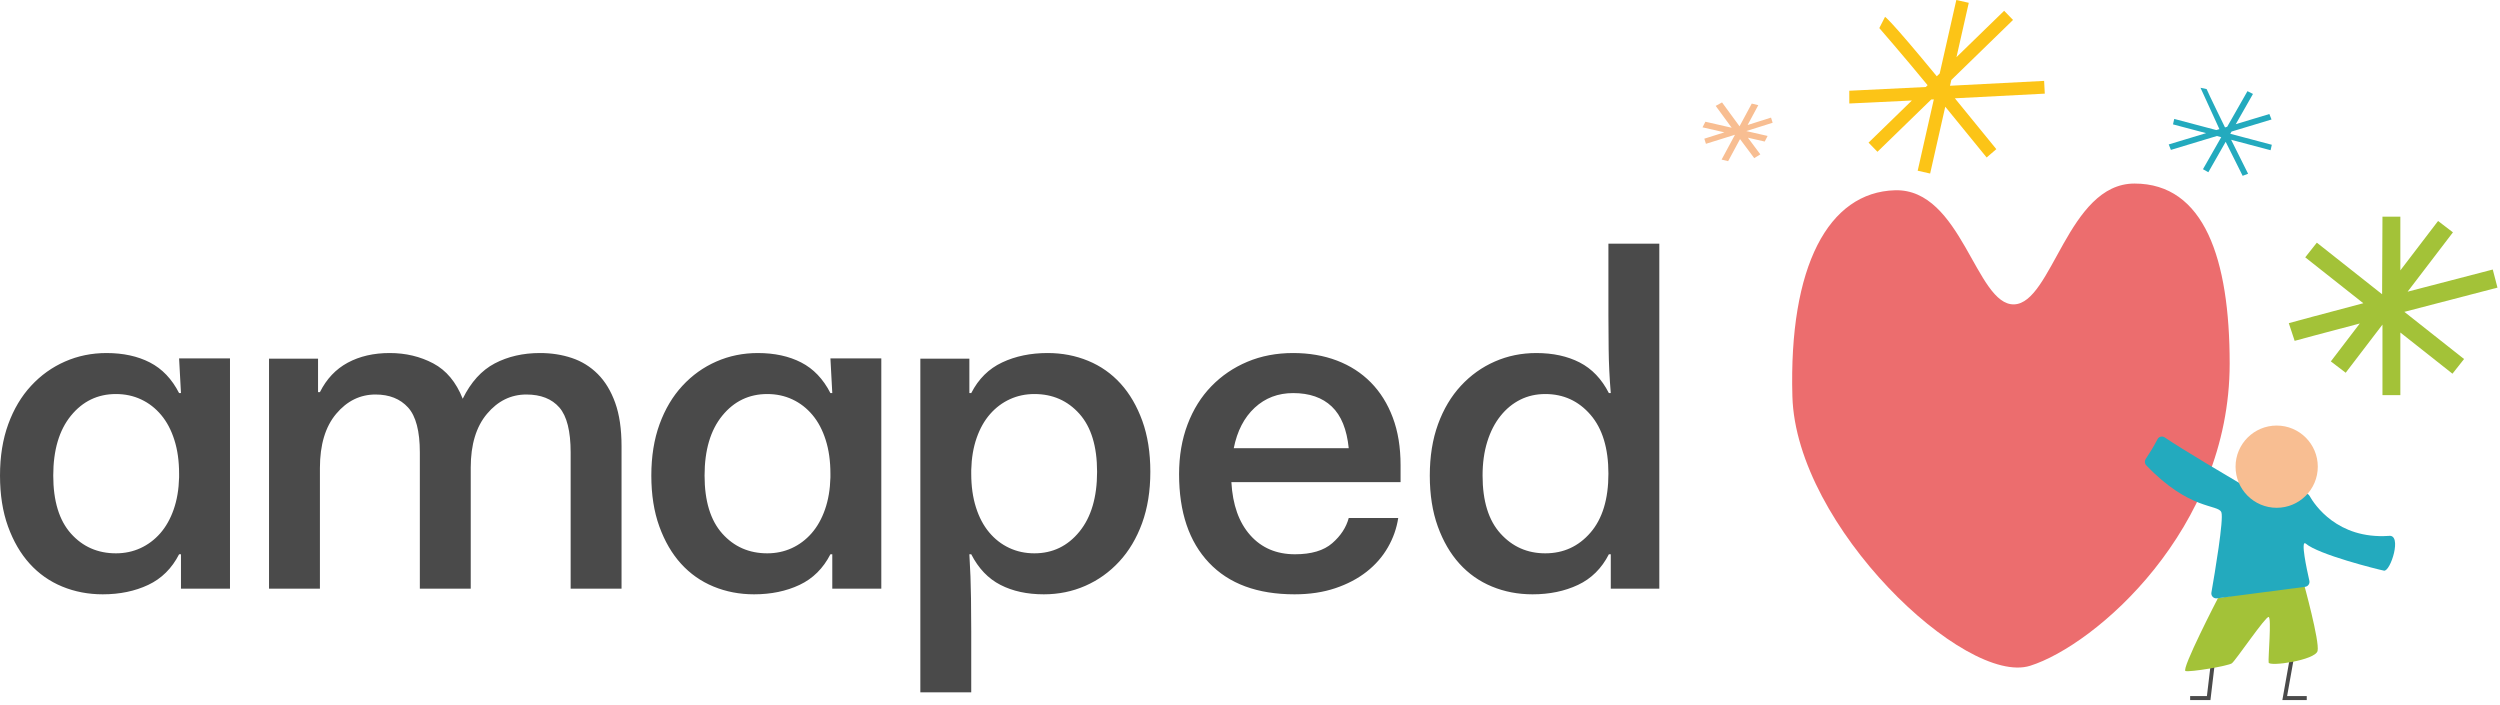 <?xml version="1.0" encoding="UTF-8"?>
<svg width="479px" height="135px" viewBox="0 0 479 135" version="1.1" xmlns="http://www.w3.org/2000/svg" xmlns:xlink="http://www.w3.org/1999/xlink">
    <!-- Generator: Sketch 55 (78076) - https://sketchapp.com -->
    <title>Group 10</title>
    <desc>Created with Sketch.</desc>
    <g id="Symbols" stroke="none" stroke-width="1" fill="none" fill-rule="evenodd">
        <g id="Group-10" transform="translate(0.001, -0.001)">
            <path d="M51.544,68.725 L60.936,68.725 L60.936,75.136 L61.295,75.136 C62.56,72.607 64.336,70.726 66.624,69.493 C68.912,68.261 71.591,67.642 74.661,67.642 C77.731,67.642 80.515,68.306 83.013,69.629 C85.511,70.952 87.392,73.21 88.656,76.4 C90.221,73.21 92.27,70.952 94.796,69.629 C97.325,68.306 100.215,67.642 103.466,67.642 C105.633,67.642 107.665,67.956 109.561,68.59 C111.457,69.223 113.113,70.247 114.528,71.661 C115.942,73.075 117.056,74.91 117.868,77.168 C118.682,79.425 119.087,82.211 119.087,85.521 L119.087,112.791 L109.335,112.791 L109.335,86.693 C109.335,82.602 108.613,79.727 107.169,78.072 C105.723,76.417 103.615,75.589 100.848,75.589 C97.897,75.589 95.384,76.822 93.308,79.29 C91.231,81.759 90.192,85.192 90.192,89.584 L90.192,112.791 L80.44,112.791 L80.44,86.693 C80.44,82.602 79.686,79.727 78.182,78.072 C76.676,76.417 74.599,75.589 71.951,75.589 C69.001,75.589 66.487,76.822 64.411,79.29 C62.335,81.759 61.295,85.219 61.295,89.674 L61.295,112.791 L51.544,112.791 L51.544,68.725 Z M186.088,132.658 L176.337,132.658 L176.337,68.724 L185.73,68.724 L185.73,75.317 L186.088,75.317 C187.475,72.607 189.446,70.651 192.005,69.448 C194.562,68.242 197.467,67.642 200.716,67.642 C203.486,67.642 206.077,68.137 208.484,69.131 C210.89,70.123 212.967,71.585 214.715,73.511 C216.461,75.437 217.844,77.815 218.869,80.642 C219.891,83.473 220.403,86.726 220.403,90.398 C220.403,94.069 219.876,97.348 218.824,100.239 C217.769,103.13 216.31,105.583 214.444,107.597 C212.578,109.617 210.411,111.166 207.942,112.248 C205.473,113.333 202.823,113.873 199.996,113.873 C196.804,113.873 194.037,113.273 191.69,112.067 C189.34,110.865 187.475,108.908 186.088,106.198 L185.73,106.198 C185.91,109.089 186.013,111.904 186.043,114.642 C186.073,117.382 186.088,119.504 186.088,121.007 L186.088,132.658 Z M210.2,90.398 C210.2,85.52 209.069,81.819 206.815,79.289 C204.557,76.761 201.681,75.498 198.191,75.498 C196.503,75.498 194.938,75.829 193.494,76.49 C192.05,77.153 190.784,78.102 189.703,79.335 C188.617,80.571 187.761,82.09 187.128,83.896 C186.495,85.7 186.148,87.747 186.088,90.035 L186.088,90.759 C186.088,93.168 186.389,95.317 186.992,97.213 C187.592,99.111 188.436,100.706 189.522,101.999 C190.604,103.295 191.882,104.287 193.359,104.98 C194.833,105.674 196.442,106.018 198.191,106.018 C201.681,106.018 204.557,104.634 206.815,101.864 C209.069,99.097 210.2,95.272 210.2,90.398 Z M34.314,68.666 L44.065,68.666 L44.065,112.791 L34.673,112.791 L34.673,106.198 L34.314,106.198 C32.928,108.908 30.956,110.865 28.397,112.068 C25.841,113.273 22.935,113.873 19.686,113.873 C16.916,113.873 14.327,113.378 11.918,112.384 C9.513,111.393 7.435,109.93 5.688,108.004 C3.942,106.078 2.558,103.699 1.534,100.872 C0.512,98.042 2.84217094e-14,94.79 2.84217094e-14,91.118 C2.84217094e-14,87.446 0.526,84.166 1.579,81.276 C2.633,78.385 4.093,75.931 5.959,73.918 C7.825,71.898 9.992,70.349 12.46,69.268 C14.929,68.182 17.579,67.643 20.406,67.643 C23.599,67.643 26.366,68.242 28.714,69.448 C31.062,70.651 32.928,72.606 34.314,75.317 L34.673,75.317 L34.314,68.666 Z M10.202,91.118 C10.202,95.995 11.333,99.696 13.588,102.226 C15.846,104.754 18.721,106.018 22.212,106.018 C23.9,106.018 25.464,105.686 26.908,105.026 C28.352,104.363 29.618,103.414 30.701,102.181 C31.785,100.944 32.642,99.425 33.274,97.62 C33.907,95.814 34.254,93.767 34.314,91.479 L34.314,90.756 C34.314,88.348 34.013,86.198 33.41,84.303 C32.81,82.403 31.966,80.809 30.881,79.516 C29.798,78.22 28.521,77.228 27.044,76.535 C25.57,75.842 23.96,75.498 22.212,75.498 C18.721,75.498 15.846,76.881 13.588,79.651 C11.333,82.419 10.202,86.244 10.202,91.118 Z M159.107,68.666 L168.858,68.666 L168.858,112.791 L159.465,112.791 L159.465,106.198 L159.107,106.198 C157.72,108.908 155.749,110.865 153.19,112.068 C150.634,113.273 147.728,113.873 144.479,113.873 C141.709,113.873 139.119,113.378 136.711,112.384 C134.305,111.393 132.228,109.93 130.48,108.004 C128.734,106.078 127.351,103.699 126.327,100.872 C125.304,98.042 124.793,94.79 124.793,91.118 C124.793,87.446 125.319,84.166 126.371,81.276 C127.426,78.385 128.885,75.931 130.751,73.918 C132.617,71.898 134.785,70.349 137.253,69.268 C139.722,68.182 142.372,67.643 145.199,67.643 C148.392,67.643 151.159,68.242 153.506,69.448 C155.855,70.651 157.72,72.606 159.107,75.317 L159.465,75.317 L159.107,68.666 Z M134.995,91.118 C134.995,95.995 136.126,99.696 138.381,102.226 C140.638,104.754 143.514,106.018 147.005,106.018 C148.692,106.018 150.257,105.686 151.701,105.026 C153.145,104.363 154.411,103.414 155.493,102.181 C156.578,100.944 157.435,99.425 158.067,97.62 C158.7,95.814 159.047,93.767 159.107,91.479 L159.107,90.756 C159.107,88.348 158.806,86.198 158.203,84.303 C157.603,82.403 156.759,80.809 155.674,79.516 C154.591,78.22 153.314,77.228 151.836,76.535 C150.362,75.842 148.753,75.498 147.005,75.498 C143.514,75.498 140.638,76.881 138.381,79.651 C136.126,82.419 134.995,86.244 134.995,91.118 Z M225.91,90.847 C225.91,87.356 226.45,84.182 227.535,81.322 C228.617,78.464 230.136,76.025 232.096,74.009 C234.049,71.993 236.352,70.428 239.001,69.313 C241.652,68.197 244.569,67.642 247.761,67.642 C250.832,67.642 253.629,68.125 256.159,69.086 C258.688,70.052 260.856,71.45 262.66,73.285 C264.466,75.121 265.868,77.364 266.86,80.014 C267.855,82.663 268.348,85.701 268.348,89.132 L268.348,92.384 L235.933,92.384 C236.171,96.719 237.377,100.104 239.544,102.542 C241.711,104.981 244.569,106.199 248.122,106.199 C251.252,106.199 253.629,105.493 255.257,104.077 C256.882,102.663 257.934,101.054 258.417,99.245 L267.9,99.245 C267.595,101.234 266.935,103.115 265.909,104.89 C264.888,106.666 263.533,108.216 261.847,109.541 C260.161,110.865 258.16,111.92 255.842,112.701 C253.524,113.481 250.923,113.873 248.033,113.873 C240.927,113.873 235.466,111.86 231.644,107.823 C227.819,103.793 225.91,98.132 225.91,90.847 Z M247.761,75.317 C244.873,75.317 242.419,76.252 240.403,78.117 C238.384,79.984 237.045,82.573 236.385,85.882 L258.417,85.882 C258.055,82.271 256.973,79.606 255.166,77.891 C253.359,76.173 250.89,75.317 247.761,75.317 Z M273.947,91.118 C273.947,87.447 274.474,84.168 275.526,81.276 C276.579,78.385 278.041,75.935 279.906,73.918 C281.772,71.902 283.939,70.349 286.408,69.268 C288.877,68.182 291.523,67.643 294.353,67.643 C297.546,67.643 300.313,68.243 302.661,69.448 C305.009,70.651 306.875,72.607 308.261,75.317 L308.624,75.317 C308.38,72.427 308.247,69.615 308.217,66.874 C308.183,64.134 308.171,62.012 308.171,60.508 L308.171,46.693 L317.923,46.693 L317.923,112.791 L308.624,112.791 L308.624,106.199 L308.261,106.199 C306.875,108.909 304.904,110.865 302.344,112.068 C299.785,113.274 296.883,113.873 293.634,113.873 C290.863,113.873 288.274,113.379 285.866,112.385 C283.457,111.392 281.381,109.934 279.634,108.004 C277.889,106.078 276.507,103.702 275.481,100.872 C274.46,98.042 273.947,94.793 273.947,91.118 Z M284.06,91.118 C284.06,95.995 285.202,99.697 287.493,102.226 C289.777,104.755 292.638,106.018 296.069,106.018 C299.562,106.018 302.45,104.695 304.738,102.045 C307.025,99.398 308.171,95.634 308.171,90.759 C308.171,85.882 307.025,82.121 304.738,79.471 C302.45,76.822 299.562,75.498 296.069,75.498 C294.324,75.498 292.729,75.86 291.285,76.58 C289.839,77.304 288.575,78.341 287.493,79.697 C286.408,81.051 285.563,82.694 284.965,84.617 C284.361,86.545 284.06,88.713 284.06,91.118 Z" id="Combined-Shape" fill="#4A4A4A"></path>
            <g id="Group-9" transform="translate(326.2, 0)">
                <path d="M152.314,55.11 L151.413,51.642 C151.413,51.642 142.407,53.982 135.096,55.887 L143.78,44.517 L140.933,42.342 L133.706,51.807 L133.706,41.513 L130.279,41.513 L130.211,56.382 L117.704,46.496 L115.482,49.306 L126.609,58.101 C119.469,59.965 112.332,61.919 112.332,61.919 L113.454,65.309 C113.454,65.309 119.384,63.692 125.937,61.98 L120.388,69.244 L123.234,71.419 L130.279,62.195 L130.279,75.708 L133.706,75.708 L133.706,63.71 L143.691,71.602 L145.911,68.791 L134.475,59.752 C140.251,58.246 152.314,55.11 152.314,55.11" id="Fill-13" fill="#A3C238"></path>
                <path d="M3.741,19.623 L2.525,20.291 C2.525,20.291 4.218,22.601 5.592,24.475 L0.553,23.324 L5.68434189e-14,24.398 L4.193,25.356 L0.345,26.571 L0.655,27.555 L6.22,25.819 L3.658,30.578 L4.909,30.884 L7.189,26.651 C8.534,28.481 9.911,30.3 9.911,30.3 L11.077,29.578 C11.077,29.578 9.934,28.066 8.7,26.386 L11.919,27.122 L12.474,26.048 L8.387,25.114 L13.439,23.519 L13.129,22.535 L8.642,23.952 L10.688,20.152 L9.436,19.847 L7.094,24.198 C6.007,22.717 3.741,19.623 3.741,19.623" id="Fill-16" fill="#F8BE92"></path>
                <path d="M65.58,17.943 L65.453,15.499 C65.453,15.499 53.328,16.128 47.42,16.432 L47.672,15.323 L59.497,3.822 L57.792,2.068 L48.661,10.948 L51.016,0.54 L48.63,-7.10542736e-15 L45.445,14.076 L44.888,14.617 C35.726,3.485 34.973,3.228 34.973,3.228 L33.876,5.379 C33.876,5.379 38.195,10.337 43.129,16.327 L42.777,16.671 C34.97,17.07 28.122,17.387 28.122,17.387 L28.126,19.83 C28.126,19.83 33.795,19.579 40.117,19.256 L31.814,27.331 L33.519,29.084 L43.821,19.067 C43.986,19.058 44.154,19.049 44.32,19.041 L41.227,32.71 L43.614,33.25 L46.512,20.446 C49.002,23.488 54.44,30.175 54.44,30.175 L56.295,28.577 C56.295,28.577 52.224,23.564 48.351,18.834 C55.06,18.488 65.58,17.943 65.58,17.943" id="Fill-18" fill="#FCC417"></path>
                <path d="M105.469,18 L102.174,23.792 L108.608,21.848 L109.022,22.895 L101.363,25.209 L101.121,25.631 L109.077,27.738 L108.841,28.784 L101.284,26.782 L104.533,33.291 L103.49,33.688 L100.24,27.171 L96.916,32.999 L95.886,32.42 L99.388,26.28 L98.552,26.059 L89.742,28.722 L89.327,27.675 L96.486,25.511 L90.145,23.832 L90.381,22.786 L98.441,24.92 L99.035,24.741 L95.415,16.819 L96.588,17.067 C96.883,17.83 100.112,24.415 100.112,24.415 L100.529,24.29 L104.414,17.469 L105.469,18 Z" id="Fill-21" fill="#23AABE"></path>
                <path d="M17.221,75.944 C16.523,51.011 24.119,36.813 36.882,36.456 C49.645,36.098 52.401,58.524 59.694,58.319 C66.987,58.115 69.999,35.17 82.764,35.17 C96.139,35.17 101.004,49.601 101.004,69.663 C101.004,101.48 75.203,123.655 62.772,127.564 C50.34,131.472 17.921,100.878 17.221,75.944" id="Fill-23" fill="#EC6D6E"></path>
                <polygon id="Fill-25" fill="#4A4A4A" points="115.773 134.131 111.1 134.131 112.734 124.954 113.485 125.088 112.01 133.368 115.773 133.368"></polygon>
                <polygon id="Fill-27" fill="#4A4A4A" points="97.321 134.131 93.431 134.131 93.431 133.368 96.643 133.368 97.64 124.975 98.396 125.064"></polygon>
                <path d="M92.544,128.571 C93.432,128.82 100.712,127.6 101.421,127.092 C102.131,126.583 107.889,118.062 108.472,118.214 C109.055,118.366 108.35,126.117 108.472,126.944 C108.594,127.77 117.4,126.5 117.844,124.724 C118.288,122.949 115.181,111.704 115.181,111.704 L98.752,114.618 C98.752,114.618 91.656,128.322 92.544,128.571" id="Fill-29" fill="#A3C238"></path>
                <path d="M88.565,83.815 C91.804,86.033 101.267,91.611 102.594,92.391 C102.697,92.452 102.809,92.492 102.927,92.511 L115.629,94.539 C115.913,94.584 116.164,94.751 116.304,95.002 C117.258,96.695 121.64,103.33 131.456,102.679 C134.16,102.253 131.811,109.586 130.568,109.337 C129.324,109.089 117.964,106.248 115.563,104.137 C114.568,103.406 115.739,108.928 116.273,111.275 C116.398,111.824 116.022,112.36 115.463,112.434 L98.572,114.643 C97.931,114.726 97.393,114.171 97.504,113.535 C98.145,109.866 99.898,99.473 99.413,98.154 C98.835,96.581 93.302,97.846 85.016,89.149 C84.707,88.825 84.665,88.322 84.913,87.949 C85.455,87.135 86.409,85.647 87.174,84.159 C87.438,83.646 88.088,83.489 88.565,83.815" id="Fill-31" fill="#23AABE"></path>
                <path d="M102.131,89.415 C102.131,85.064 105.658,81.537 110.009,81.537 C114.36,81.537 117.888,85.064 117.888,89.415 C117.888,93.767 114.36,97.294 110.009,97.294 C105.658,97.294 102.131,93.767 102.131,89.415" id="Fill-33" fill="#F8BE92"></path>
            </g>
        </g>
    </g>
</svg>